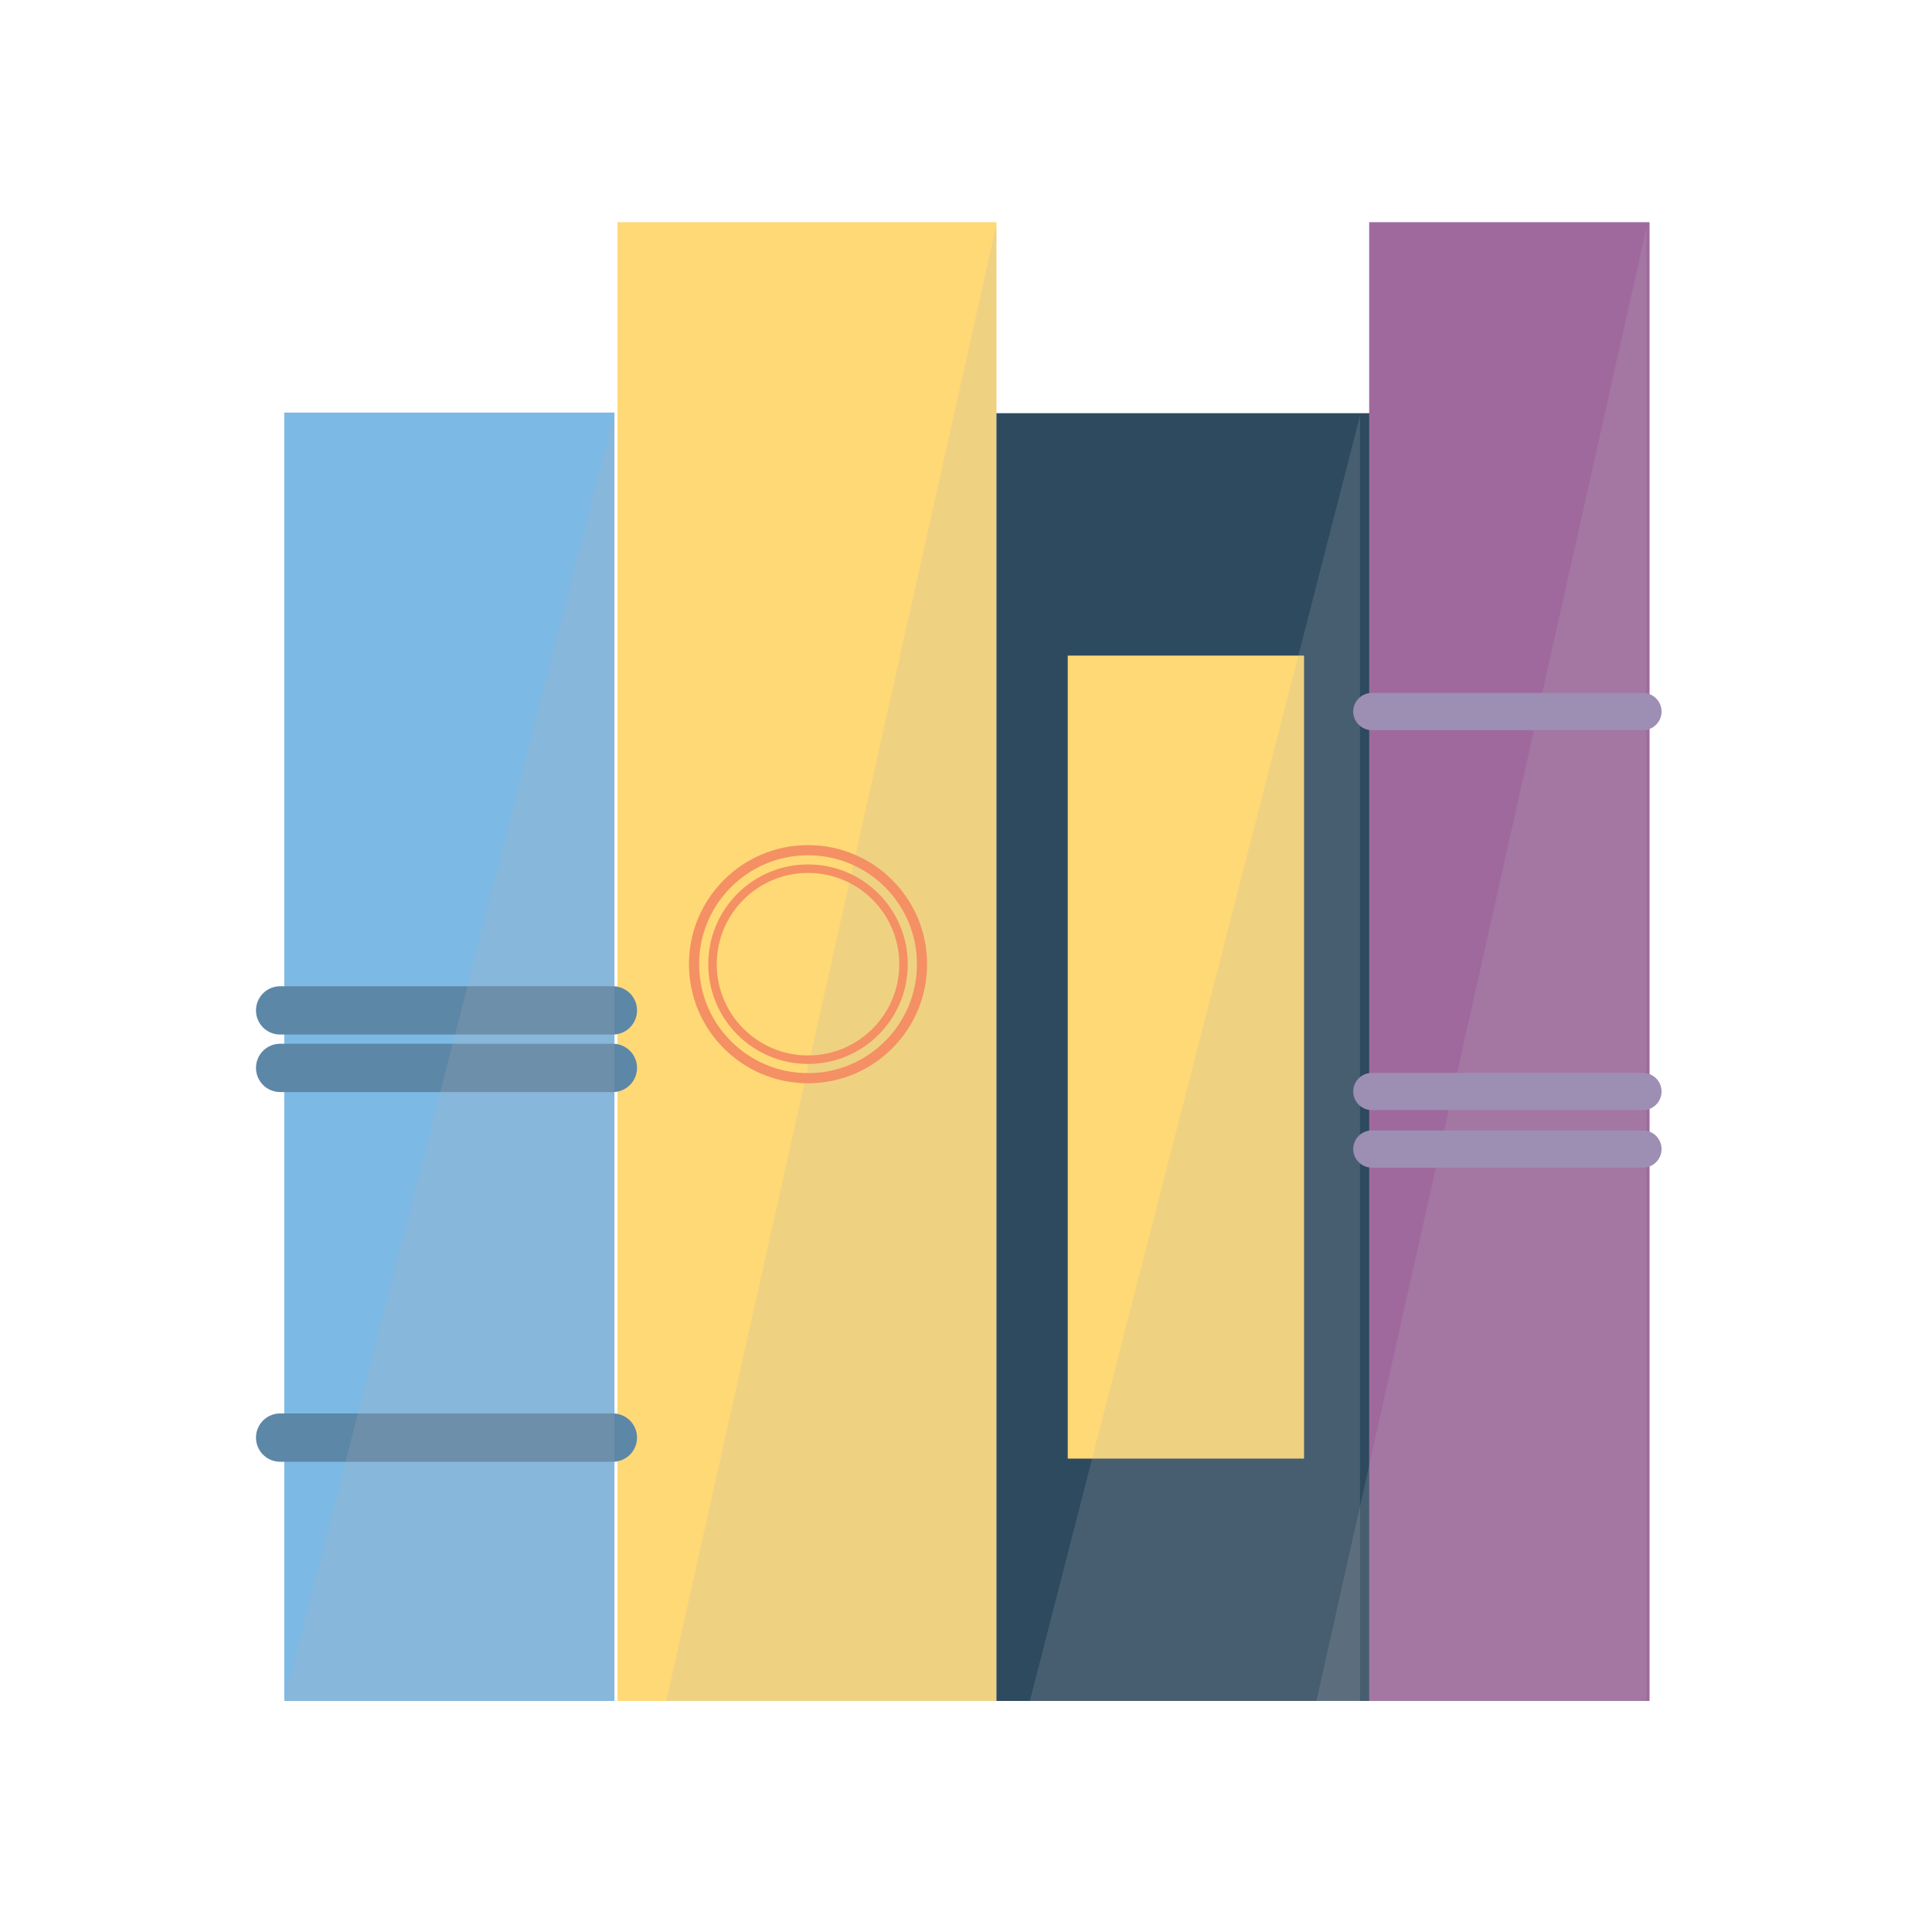 <svg width="200" height="200" viewBox="0 0 200 200" fill="none" xmlns="http://www.w3.org/2000/svg">
<path d="M103.152 176.082H63.923V31.56V23H103.152V176.082Z" fill="#FFD976"/>
<g style="mix-blend-mode:multiply" opacity="0.2">
<path d="M103.152 23.255L68.975 176.082H103.152V23.255Z" fill="#AEB0B2"/>
</g>
<path d="M142.381 42.774H103.152V176.082H142.381V42.774Z" fill="#2D4A5F"/>
<path d="M134.995 67.868H110.532V150.995H134.995V67.868Z" fill="#FFD976"/>
<g style="mix-blend-mode:multiply" opacity="0.2">
<path d="M140.787 43.029L106.61 176.082H140.787V43.029Z" fill="#AEB0B2"/>
</g>
<path d="M170.76 23H141.737V176.082H170.76V23Z" fill="#A0699E"/>
<g style="mix-blend-mode:multiply" opacity="0.2">
<path d="M170.448 23.574L136.271 176.082H170.448V23.574Z" fill="#AEB0B2"/>
</g>
<path d="M63.605 42.71H29.427V176.082H63.605V42.71Z" fill="#7DB9E5"/>
<path d="M29 110.548H63.445" stroke="#5C87A7" stroke-width="5" stroke-linecap="round" stroke-linejoin="round"/>
<path d="M29 104.596H63.445" stroke="#5C87A7" stroke-width="5" stroke-linecap="round" stroke-linejoin="round"/>
<path d="M29 148.82H63.445" stroke="#5C87A7" stroke-width="5" stroke-linecap="round" stroke-linejoin="round"/>
<g style="mix-blend-mode:multiply" opacity="0.2">
<path d="M63.605 42.71L29.427 176.082H63.605V42.71Z" fill="#AEB0B2"/>
</g>
<path d="M83.646 111.613C90.164 111.613 95.447 106.329 95.447 99.812C95.447 93.295 90.164 88.012 83.646 88.012C77.129 88.012 71.846 93.295 71.846 99.812C71.846 106.329 77.129 111.613 83.646 111.613Z" stroke="#F49064" stroke-width="1.05" stroke-miterlimit="10"/>
<path d="M83.646 109.699C89.107 109.699 93.533 105.273 93.533 99.812C93.533 94.352 89.107 89.925 83.646 89.925C78.186 89.925 73.759 94.352 73.759 99.812C73.759 105.273 78.186 109.699 83.646 109.699Z" stroke="#F49064" stroke-width="0.88" stroke-miterlimit="10"/>
<path d="M142.011 73.659H170.078" stroke="#9D8EB4" stroke-width="3.85" stroke-linecap="round" stroke-linejoin="round"/>
<path d="M142.011 118.948H170.078" stroke="#9D8EB4" stroke-width="3.85" stroke-linecap="round" stroke-linejoin="round"/>
<path d="M142.011 112.991H170.078" stroke="#9D8EB4" stroke-width="3.85" stroke-linecap="round" stroke-linejoin="round"/>
</svg>
